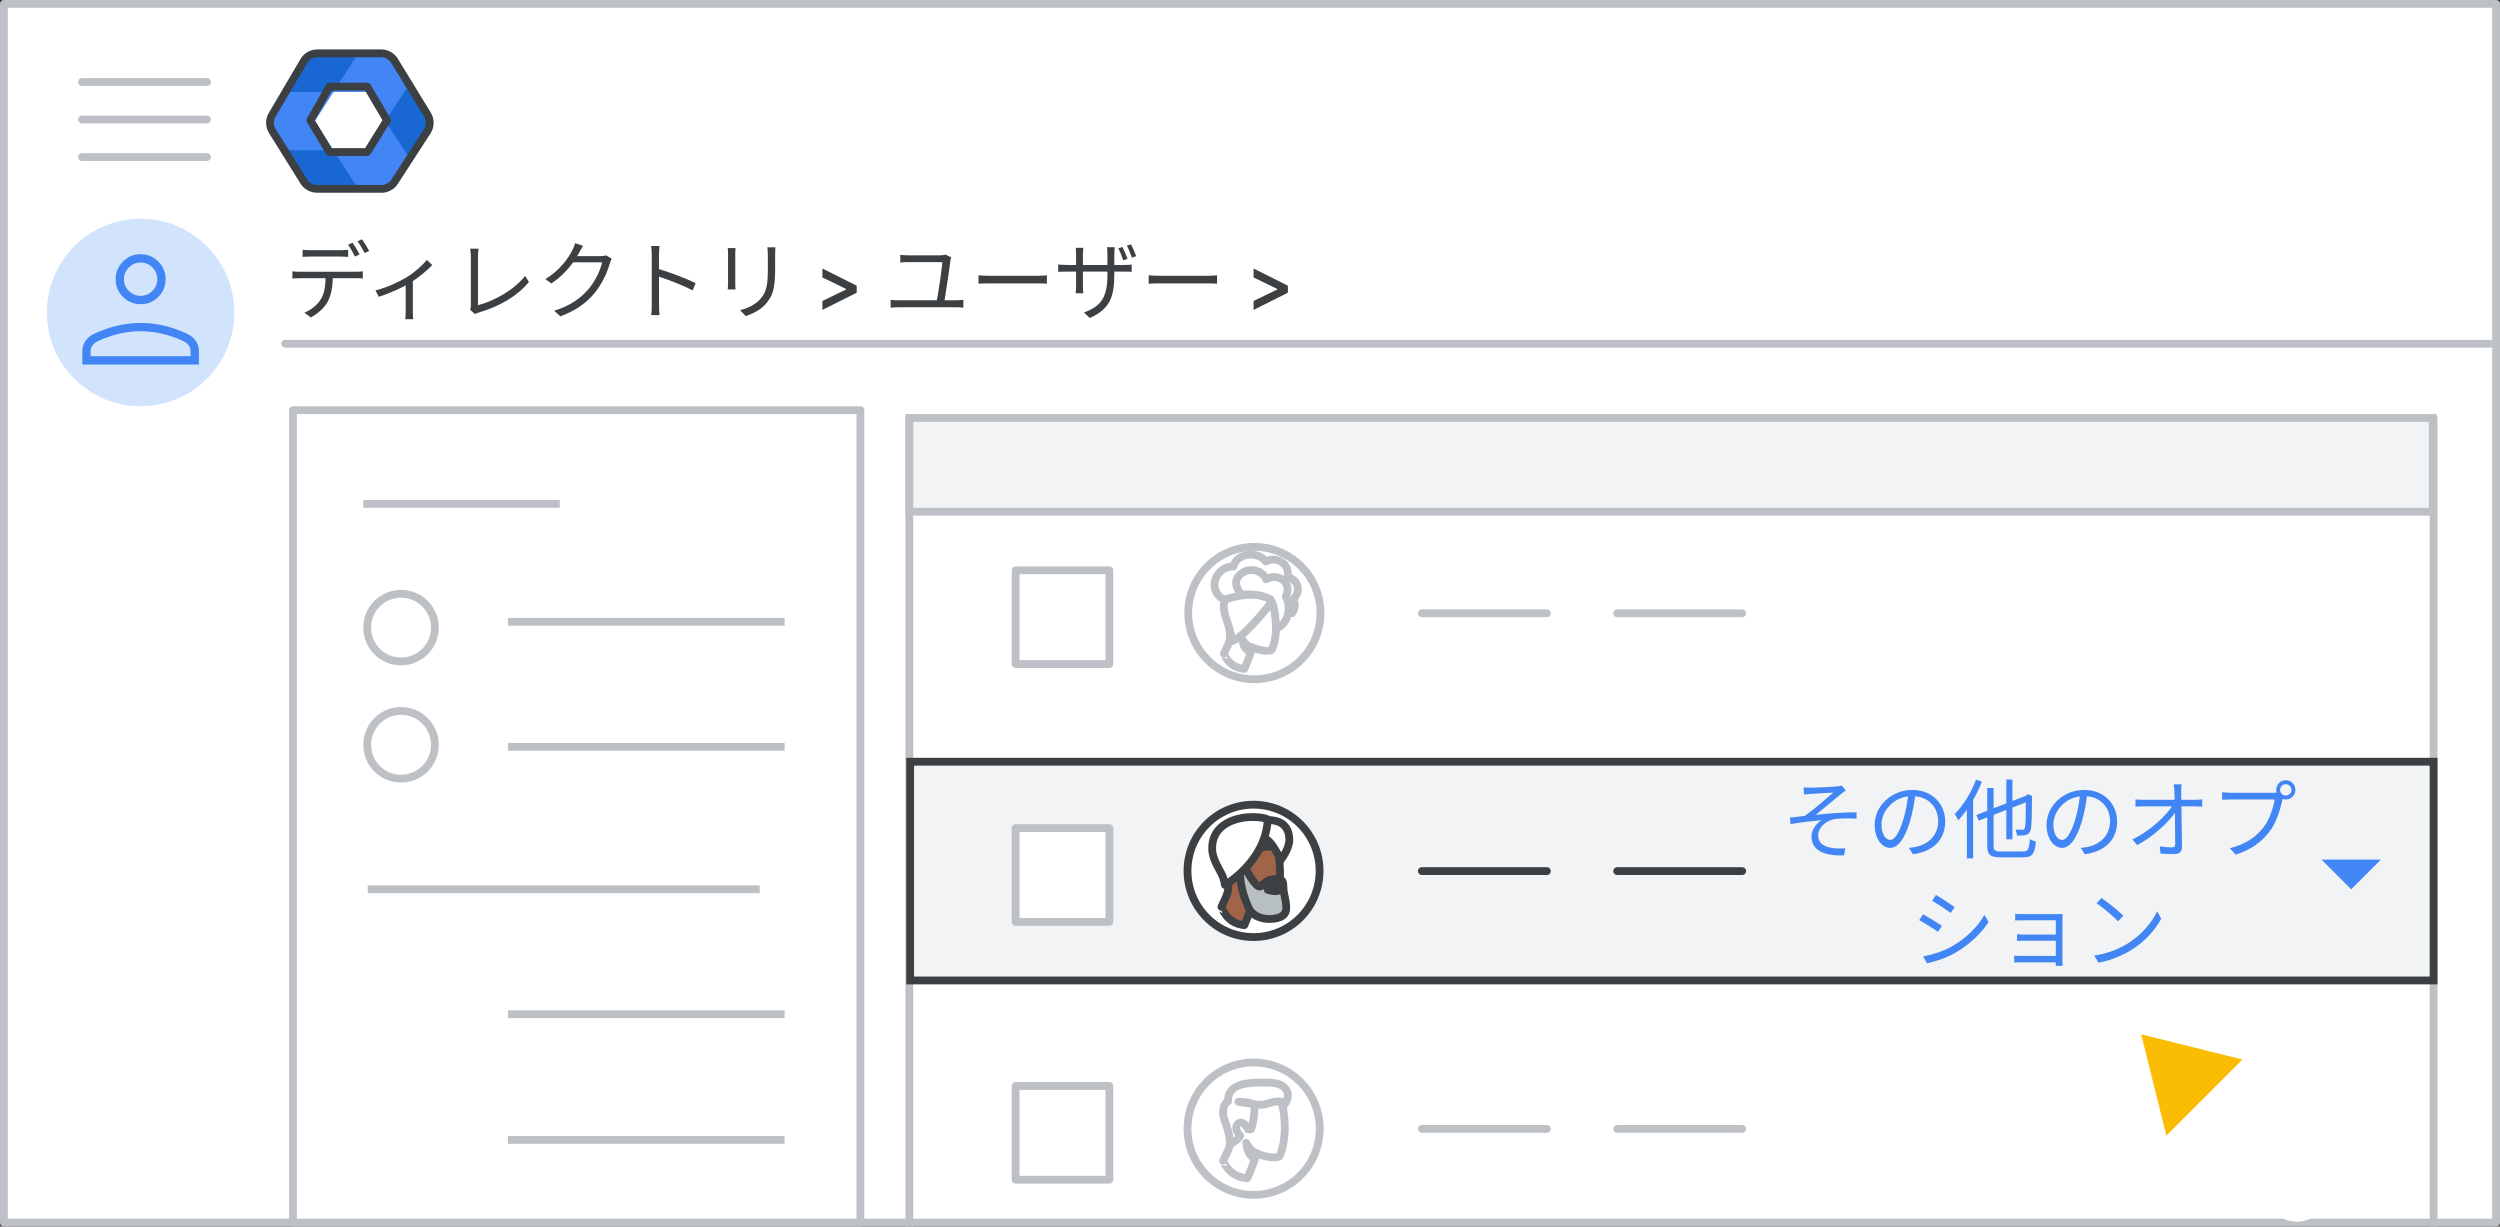 <svg width="320" height="157" viewBox="0 0 320 157" fill="none" xmlns="http://www.w3.org/2000/svg">
<rect x="0" y="0" width="320" height="157" fill="#333333" stroke="none"/>
<g id="admin-restore-data" clip-path="url(#clip0_4876_2999)">
<rect id="Rectangle" x="0.5" y="0.5" width="319" height="156" fill="white" stroke="#BDC1C6" stroke-linejoin="round"/>
<path id="Line" d="M36.5 44H319" stroke="#BDC1C6" stroke-linecap="round"/>
<g id="Admin icon - illustrated">
<g id="Group">
<path id="Vector" d="M36.407 19.233L38.831 23.168C39.214 23.791 39.922 24.174 40.688 24.174H45.849L44.92 21.531L42.688 19.233L39.547 18.722L36.407 19.233Z" fill="#1967D2"/>
<path id="Vector_2" d="M54.859 14.494L52.506 10.673L50.482 12.774L49.287 15.5L50.585 18.417L52.49 20.35L54.859 16.506C55.242 15.883 55.242 15.117 54.859 14.494Z" fill="#1967D2"/>
<path id="Vector_3" d="M45.85 6.826H40.689C39.923 6.826 39.215 7.209 38.832 7.832L36.407 11.767L39.547 12.279L42.688 11.767L44.98 9.469L45.85 6.826Z" fill="#1967D2"/>
<path id="Vector_4" d="M40.299 15.5L42.688 11.767H36.407L34.728 14.494C34.345 15.117 34.345 15.883 34.728 16.506L36.407 19.233H42.688L40.299 15.5Z" fill="#4285F4"/>
<path id="Vector_5" d="M46.898 11.767L49.287 15.5L52.505 10.673L50.755 7.832C50.372 7.209 49.663 6.826 48.897 6.826H45.85L42.688 11.767H46.898Z" fill="#4285F4"/>
<path id="Vector_6" d="M46.898 19.233H42.688L45.85 24.174H48.897C49.663 24.174 50.372 23.791 50.755 23.168L52.49 20.35L49.287 15.5L46.898 19.233Z" fill="#4285F4"/>
</g>
<path id="Path 19" fill-rule="evenodd" clip-rule="evenodd" d="M42.167 11.092H47.008L49.538 15.396L47.008 19.459H42.167L39.732 15.396L42.167 11.092Z" stroke="#3C4043" stroke-linejoin="round"/>
<path id="Path 19_2" fill-rule="evenodd" clip-rule="evenodd" d="M38.894 7.811C39.254 7.201 39.909 6.826 40.618 6.826H48.793C49.49 6.826 50.136 7.189 50.5 7.783L54.714 14.676C55.115 15.332 55.105 16.16 54.686 16.806L50.506 23.261C50.137 23.83 49.505 24.174 48.827 24.174H40.584C39.894 24.174 39.252 23.818 38.887 23.232L34.862 16.778C34.468 16.146 34.457 15.347 34.835 14.705L38.894 7.811Z" stroke="#3C4043" stroke-linejoin="round"/>
</g>
<g id="Menu">
<path id="Line_2" d="M10.5 10.5H26.5" stroke="#BDC1C6" stroke-linecap="round" stroke-linejoin="round"/>
<path id="Line_3" d="M10.5 15.3H26.5" stroke="#BDC1C6" stroke-linecap="round" stroke-linejoin="round"/>
<path id="Line_4" d="M10.5 20.1H26.5" stroke="#BDC1C6" stroke-linecap="round" stroke-linejoin="round"/>
</g>
<g id="nav-directory-on">
<path id="Path" d="M18 52C22.854 52 27.23 49.076 29.087 44.591C30.944 40.107 29.916 34.945 26.484 31.514C23.051 28.082 17.889 27.056 13.405 28.915C8.921 30.773 5.998 35.15 6 40.004C6 43.186 7.264 46.238 9.515 48.488C11.765 50.738 14.818 52.001 18 52Z" fill="#D2E3FC"/>
<g id="person_BASELINE_P900">
<path id="Shape" fill-rule="evenodd" clip-rule="evenodd" d="M15.735 38.002C16.357 38.623 17.112 38.934 18 38.934C18.888 38.934 19.643 38.623 20.265 38.002C20.887 37.38 21.198 36.625 21.198 35.736C21.198 34.866 20.887 34.115 20.265 33.484C19.643 32.854 18.888 32.539 18 32.539C17.112 32.539 16.357 32.854 15.735 33.484C15.113 34.115 14.802 34.866 14.802 35.736C14.802 36.625 15.113 37.38 15.735 38.002ZM10.539 44.903V46.662H25.462V44.903C25.462 44.459 25.333 44.046 25.076 43.664C24.818 43.282 24.476 42.985 24.049 42.772C23.037 42.292 22.029 41.932 21.025 41.692C20.021 41.452 19.013 41.333 18 41.333C16.987 41.333 15.979 41.452 14.976 41.692C13.972 41.932 12.963 42.292 11.951 42.772C11.524 42.985 11.183 43.282 10.925 43.664C10.667 44.046 10.539 44.459 10.539 44.903ZM24.396 45.596V44.903C24.396 44.655 24.32 44.428 24.17 44.223C24.018 44.019 23.809 43.846 23.543 43.704C22.655 43.278 21.744 42.954 20.812 42.732C19.879 42.51 18.942 42.398 18 42.398C17.058 42.398 16.122 42.51 15.189 42.732C14.256 42.954 13.345 43.278 12.457 43.704C12.191 43.846 11.982 44.019 11.831 44.223C11.68 44.428 11.604 44.655 11.604 44.903V45.596H24.396ZM19.506 37.242C19.088 37.659 18.586 37.868 18 37.868C17.414 37.868 16.912 37.659 16.495 37.242C16.077 36.824 15.868 36.323 15.868 35.736C15.868 35.15 16.077 34.648 16.495 34.231C16.912 33.813 17.414 33.605 18 33.605C18.586 33.605 19.088 33.813 19.506 34.231C19.923 34.648 20.132 35.15 20.132 35.736C20.132 36.323 19.923 36.824 19.506 37.242Z" fill="#4285F4"/>
</g>
</g>
<rect id="Rectangle_2" x="116.395" y="53.5" width="195.105" height="111" stroke="#BDC1C6" stroke-linejoin="round"/>
<rect id="Rectangle_3" x="116.395" y="53.5" width="195" height="12" fill="#F1F3F4" stroke="#BDC1C6"/>
<rect id="Rectangle_4" x="116.5" y="97.5" width="195" height="28" fill="#F1F3F4" stroke="#3C4043"/>
<rect id="Rectangle_5" x="37.5" y="52.5" width="72.632" height="104" fill="white" stroke="#BDC1C6" stroke-linejoin="round"/>
<g id="Group 4">
<path id="Line_5" d="M207 144.5H223" stroke="#BDC1C6" stroke-linecap="round"/>
<path id="Line_6" d="M182 144.5H198" stroke="#BDC1C6" stroke-linecap="round"/>
<rect id="Rectangle_6" x="130" y="139" width="12" height="12" fill="white" stroke="#BDC1C6" stroke-linejoin="round"/>
</g>
<g id="People/profile9 greyscale">
<g id="Group 22 Copy 5">
<ellipse id="Oval" cx="160.463" cy="144.472" rx="8.463" ry="8.472" fill="white" stroke="#BDC1C6"/>
</g>
<path id="Fill 1" fill-rule="evenodd" clip-rule="evenodd" d="M159.632 150.825C159.632 150.825 160.439 149.19 160.835 147.616C160.835 147.616 162.527 148.426 163.73 148.037C163.73 148.037 164.252 147.32 164.426 145.061C164.521 143.924 164.363 142.195 164.046 141.135C163.698 139.936 162.512 139.126 160.565 139.422C157.923 139.811 156.705 141.244 157.195 143.721C157.765 146.666 157.464 146.666 156.547 148.567C156.562 148.551 157.211 150.608 159.632 150.825Z" fill="white"/>
<path id="Stroke 3" fill-rule="evenodd" clip-rule="evenodd" d="M159.632 150.825C159.632 150.825 160.439 149.19 160.835 147.616C160.835 147.616 162.527 148.426 163.73 148.037C163.73 148.037 164.252 147.32 164.426 145.061C164.521 143.924 164.363 142.195 164.046 141.135C163.698 139.936 162.512 139.126 160.565 139.422C157.923 139.811 156.705 141.244 157.195 143.721C157.765 146.666 157.464 146.666 156.547 148.567C156.562 148.551 157.211 150.608 159.632 150.825Z" stroke="#BDC1C6" stroke-linecap="round" stroke-linejoin="round"/>
<path id="Fill 5" fill-rule="evenodd" clip-rule="evenodd" d="M158.737 145.345C158.574 145.911 157.413 146.477 157.413 146.477C157.413 146.477 157.528 146.267 157.266 145.054C157.102 144.198 156.661 143.276 156.579 142.84C156.465 142.226 156.644 141.191 157.2 140.965C157.07 138.532 160.091 138.556 162.102 138.573L162.121 138.573C163.462 138.589 164.017 138.799 164.426 139.219C165.44 140.27 164.312 141.531 164.312 141.531C164.279 141.272 164.116 141.03 164.116 141.03C163.429 140.868 162.579 141.159 161.941 141.353C161.467 141.482 160.584 141.353 160.584 141.353C160.584 142.84 160.372 143.988 160.127 144.553H159.767L159.358 143.955C159.358 143.955 159.13 143.664 158.77 143.697C158.606 143.713 158.23 143.891 158.23 144.392C158.23 144.747 158.557 145.168 158.737 145.345Z" fill="white"/>
<path id="Stroke 7" d="M160.585 141.353L160.508 141.847C160.759 141.886 161 141.73 161.067 141.484C161.134 141.238 161.005 140.982 160.768 140.888L160.585 141.353ZM158.509 141.03V140.53C158.247 140.53 158.03 140.731 158.01 140.991C157.99 141.251 158.174 141.484 158.432 141.524L158.509 141.03ZM160.584 141.353L160.657 140.858C160.513 140.837 160.367 140.88 160.258 140.975C160.148 141.07 160.084 141.208 160.084 141.353H160.584ZM160.127 144.553V145.053C160.326 145.053 160.506 144.935 160.585 144.752L160.127 144.553ZM159.767 144.553L159.354 144.835C159.447 144.972 159.602 145.053 159.767 145.053V144.553ZM159.358 143.955L159.771 143.673C159.765 143.664 159.758 143.655 159.752 143.647L159.358 143.955ZM158.77 143.697L158.725 143.199L158.72 143.199L158.77 143.697ZM158.737 145.345L159.218 145.484C159.268 145.308 159.219 145.119 159.089 144.99L158.737 145.345ZM157.413 146.477L156.974 146.238C156.87 146.429 156.901 146.665 157.052 146.822C157.202 146.98 157.437 147.022 157.632 146.926L157.413 146.477ZM157.266 145.054L156.775 145.148L156.777 145.16L157.266 145.054ZM156.579 142.84L156.088 142.931L156.088 142.932L156.579 142.84ZM157.2 140.965L157.389 141.428C157.586 141.348 157.711 141.151 157.7 140.938L157.2 140.965ZM162.121 138.573L162.127 138.073L162.125 138.073L162.121 138.573ZM164.426 139.219L164.786 138.872L164.785 138.871L164.426 139.219ZM164.312 141.531L163.816 141.594C163.84 141.788 163.976 141.95 164.163 142.008C164.35 142.067 164.554 142.01 164.685 141.864L164.312 141.531ZM164.116 141.03L164.53 140.75C164.46 140.646 164.353 140.572 164.23 140.543L164.116 141.03ZM161.941 141.353L162.073 141.835C162.078 141.834 162.082 141.833 162.087 141.831L161.941 141.353ZM160.585 141.353C160.768 140.888 160.768 140.888 160.768 140.888C160.768 140.888 160.768 140.888 160.768 140.888C160.768 140.888 160.768 140.888 160.767 140.888C160.767 140.887 160.766 140.887 160.766 140.887C160.765 140.887 160.764 140.886 160.762 140.886C160.759 140.884 160.756 140.883 160.751 140.881C160.742 140.878 160.73 140.873 160.715 140.868C160.684 140.857 160.642 140.843 160.587 140.825C160.479 140.791 160.323 140.747 160.128 140.703C159.736 140.616 159.18 140.53 158.509 140.53V141.53C159.095 141.53 159.578 141.605 159.91 141.679C160.075 141.716 160.203 141.753 160.287 141.779C160.329 141.793 160.36 141.803 160.379 141.81C160.389 141.813 160.395 141.816 160.399 141.817C160.401 141.818 160.402 141.818 160.402 141.818C160.402 141.819 160.402 141.819 160.402 141.818C160.402 141.818 160.402 141.818 160.402 141.818C160.401 141.818 160.401 141.818 160.401 141.818C160.401 141.818 160.401 141.818 160.401 141.818C160.401 141.818 160.401 141.818 160.585 141.353ZM158.432 141.524L160.508 141.847L160.662 140.859L158.586 140.536L158.432 141.524ZM160.084 141.353C160.084 142.811 159.874 143.88 159.668 144.354L160.585 144.752C160.87 144.095 161.084 142.869 161.084 141.353H160.084ZM160.127 144.053H159.767V145.053H160.127V144.053ZM160.18 144.271L159.771 143.673L158.946 144.238L159.354 144.835L160.18 144.271ZM159.358 143.955C159.752 143.647 159.751 143.646 159.751 143.646C159.751 143.646 159.751 143.646 159.751 143.646C159.751 143.646 159.751 143.645 159.751 143.645C159.75 143.645 159.75 143.644 159.749 143.644C159.749 143.643 159.748 143.642 159.747 143.641C159.745 143.638 159.743 143.636 159.74 143.633C159.736 143.627 159.73 143.62 159.723 143.612C159.709 143.597 159.691 143.577 159.669 143.555C159.624 143.511 159.561 143.454 159.478 143.399C159.315 143.289 159.055 143.169 158.725 143.199L158.815 144.195C158.845 144.192 158.879 144.201 158.92 144.229C158.94 144.242 158.956 144.256 158.965 144.266C158.97 144.27 158.972 144.273 158.973 144.273C158.973 144.274 158.972 144.273 158.971 144.271C158.97 144.271 158.97 144.27 158.969 144.269C158.968 144.268 158.968 144.267 158.967 144.267C158.967 144.266 158.966 144.266 158.966 144.266C158.966 144.265 158.966 144.265 158.966 144.265C158.966 144.265 158.965 144.265 158.965 144.265C158.965 144.264 158.965 144.264 159.358 143.955ZM158.72 143.199C158.527 143.218 158.289 143.315 158.094 143.501C157.882 143.702 157.731 144.002 157.731 144.392H158.731C158.731 144.33 158.742 144.293 158.751 144.272C158.76 144.251 158.772 144.236 158.784 144.224C158.797 144.211 158.812 144.202 158.826 144.196C158.842 144.189 158.842 144.192 158.82 144.194L158.72 143.199ZM157.731 144.392C157.731 144.706 157.868 144.995 157.989 145.195C158.117 145.405 158.27 145.586 158.386 145.701L159.089 144.99C159.025 144.927 158.925 144.809 158.844 144.676C158.756 144.532 158.731 144.433 158.731 144.392H157.731ZM158.257 145.207C158.25 145.229 158.215 145.299 158.107 145.408C158.005 145.51 157.873 145.614 157.732 145.71C157.593 145.805 157.456 145.886 157.354 145.943C157.303 145.971 157.262 145.993 157.234 146.007C157.22 146.015 157.209 146.02 157.202 146.023C157.199 146.025 157.196 146.026 157.195 146.027C157.194 146.027 157.194 146.027 157.194 146.028C157.194 146.028 157.194 146.028 157.194 146.028C157.194 146.028 157.194 146.028 157.194 146.027C157.194 146.027 157.194 146.027 157.194 146.027C157.194 146.027 157.194 146.027 157.413 146.477C157.632 146.926 157.632 146.926 157.632 146.926C157.632 146.926 157.633 146.926 157.633 146.926C157.633 146.926 157.633 146.926 157.633 146.926C157.633 146.926 157.634 146.925 157.634 146.925C157.635 146.925 157.637 146.924 157.638 146.923C157.641 146.922 157.645 146.92 157.65 146.917C157.661 146.912 157.675 146.905 157.693 146.896C157.729 146.877 157.779 146.85 157.84 146.817C157.96 146.75 158.124 146.653 158.296 146.536C158.466 146.42 158.654 146.276 158.816 146.113C158.971 145.957 159.142 145.744 159.218 145.484L158.257 145.207ZM157.413 146.477C157.852 146.716 157.853 146.715 157.853 146.714C157.853 146.714 157.854 146.714 157.854 146.713C157.854 146.712 157.855 146.711 157.855 146.71C157.856 146.708 157.857 146.706 157.858 146.704C157.86 146.7 157.862 146.696 157.864 146.692C157.868 146.685 157.872 146.677 157.875 146.669C157.882 146.652 157.888 146.636 157.893 146.619C157.904 146.585 157.913 146.549 157.92 146.51C157.933 146.432 157.94 146.335 157.938 146.21C157.933 145.962 157.889 145.572 157.755 144.949L156.777 145.16C156.904 145.749 156.935 146.07 156.938 146.23C156.939 146.309 156.934 146.341 156.934 146.34C156.934 146.34 156.936 146.329 156.942 146.312C156.945 146.303 156.948 146.292 156.954 146.28C156.956 146.274 156.959 146.267 156.963 146.26C156.964 146.256 156.966 146.253 156.968 146.249C156.969 146.247 156.97 146.245 156.971 146.243C156.971 146.242 156.972 146.242 156.972 146.241C156.973 146.24 156.973 146.239 156.973 146.239C156.974 146.238 156.974 146.238 157.413 146.477ZM157.757 144.961C157.667 144.49 157.504 144.014 157.362 143.62C157.209 143.195 157.102 142.914 157.071 142.748L156.088 142.932C156.138 143.202 156.292 143.6 156.421 143.959C156.562 144.35 156.701 144.762 156.775 145.148L157.757 144.961ZM157.071 142.749C157.029 142.521 157.039 142.186 157.121 141.89C157.209 141.567 157.334 141.451 157.389 141.428L157.012 140.502C156.511 140.706 156.268 141.219 156.156 141.624C156.038 142.056 156.016 142.544 156.088 142.931L157.071 142.749ZM157.7 140.938C157.673 140.441 157.806 140.119 158.007 139.889C158.22 139.646 158.552 139.46 159 139.327C159.909 139.057 161.091 139.065 162.117 139.073L162.125 138.073C161.141 138.065 159.797 138.048 158.716 138.368C158.168 138.531 157.639 138.793 157.255 139.23C156.861 139.68 156.662 140.268 156.701 140.992L157.7 140.938ZM162.115 139.073C163.417 139.088 163.801 139.294 164.068 139.568L164.785 138.871C164.234 138.304 163.507 138.089 162.127 138.073L162.115 139.073ZM164.066 139.566C164.402 139.915 164.392 140.274 164.277 140.605C164.217 140.776 164.131 140.928 164.056 141.04C164.02 141.095 163.988 141.137 163.966 141.165C163.955 141.178 163.947 141.188 163.942 141.194C163.94 141.197 163.938 141.198 163.938 141.199C163.938 141.199 163.938 141.199 163.938 141.199C163.938 141.199 163.938 141.199 163.938 141.199C163.938 141.198 163.939 141.198 163.939 141.198C163.939 141.198 163.939 141.198 163.939 141.198C163.939 141.198 163.939 141.198 164.312 141.531C164.685 141.864 164.685 141.864 164.685 141.864C164.685 141.864 164.685 141.864 164.685 141.864C164.685 141.863 164.686 141.863 164.686 141.863C164.686 141.862 164.687 141.861 164.688 141.861C164.689 141.859 164.691 141.857 164.692 141.855C164.696 141.851 164.701 141.846 164.706 141.839C164.718 141.826 164.733 141.807 164.751 141.785C164.787 141.739 164.835 141.675 164.888 141.595C164.994 141.437 165.126 141.208 165.221 140.933C165.417 140.371 165.464 139.575 164.786 138.872L164.066 139.566ZM164.808 141.468C164.782 141.263 164.708 141.082 164.652 140.966C164.622 140.904 164.594 140.853 164.572 140.817C164.561 140.799 164.552 140.784 164.545 140.772C164.541 140.767 164.538 140.762 164.536 140.758C164.535 140.756 164.533 140.755 164.533 140.753C164.532 140.753 164.532 140.752 164.531 140.752C164.531 140.751 164.531 140.751 164.531 140.751C164.531 140.751 164.531 140.751 164.531 140.75C164.531 140.75 164.53 140.75 164.53 140.75C164.53 140.75 164.53 140.75 164.116 141.03C163.701 141.309 163.701 141.309 163.701 141.309C163.701 141.309 163.701 141.309 163.701 141.309C163.701 141.309 163.701 141.309 163.701 141.309C163.701 141.308 163.701 141.308 163.7 141.308C163.7 141.308 163.7 141.307 163.7 141.307C163.7 141.307 163.699 141.307 163.699 141.307C163.699 141.306 163.7 141.307 163.701 141.309C163.703 141.312 163.706 141.318 163.711 141.326C163.722 141.343 163.736 141.369 163.751 141.401C163.785 141.47 163.809 141.54 163.816 141.594L164.808 141.468ZM164.23 140.543C163.784 140.438 163.317 140.485 162.911 140.568C162.503 140.651 162.101 140.782 161.796 140.875L162.087 141.831C162.419 141.73 162.761 141.619 163.11 141.548C163.459 141.477 163.761 141.46 164.001 141.516L164.23 140.543ZM161.81 140.871C161.658 140.912 161.391 140.918 161.114 140.902C160.985 140.895 160.869 140.884 160.785 140.874C160.744 140.87 160.711 140.865 160.688 140.862C160.677 140.861 160.669 140.86 160.663 140.859C160.661 140.859 160.659 140.858 160.658 140.858C160.657 140.858 160.657 140.858 160.657 140.858C160.657 140.858 160.657 140.858 160.657 140.858C160.657 140.858 160.657 140.858 160.657 140.858C160.657 140.858 160.657 140.858 160.657 140.858C160.657 140.858 160.657 140.858 160.584 141.353C160.512 141.848 160.512 141.848 160.512 141.848C160.512 141.848 160.512 141.848 160.512 141.848C160.512 141.848 160.512 141.848 160.513 141.848C160.513 141.848 160.513 141.848 160.514 141.848C160.514 141.848 160.515 141.848 160.516 141.848C160.519 141.849 160.522 141.849 160.526 141.85C160.533 141.851 160.544 141.852 160.558 141.854C160.586 141.858 160.626 141.863 160.674 141.868C160.771 141.879 160.905 141.892 161.056 141.901C161.339 141.917 161.75 141.923 162.073 141.835L161.81 140.871Z" fill="#BDC1C6"/>
<path id="Fill 13" fill-rule="evenodd" clip-rule="evenodd" d="M160.512 148.256C160.512 148.256 159.64 147.845 159.512 146.279C159.512 146.279 159.94 147.212 160.698 147.56C160.698 147.56 160.655 147.734 160.626 147.877C160.569 148.035 160.512 148.256 160.512 148.256Z" fill="#BDC1C6"/>
<path id="Stroke 15" fill-rule="evenodd" clip-rule="evenodd" d="M160.512 148.256C160.512 148.256 159.64 147.845 159.512 146.279C159.512 146.279 159.94 147.212 160.698 147.56C160.698 147.56 160.655 147.734 160.626 147.877C160.569 148.035 160.512 148.256 160.512 148.256Z" stroke="#BDC1C6" stroke-linecap="round" stroke-linejoin="round"/>
</g>
<g id="Group 5">
<path id="Line_7" d="M207 111.5H223" stroke="#3C4043" stroke-linecap="round"/>
<path id="Line_8" d="M182 111.5H198" stroke="#3C4043" stroke-linecap="round"/>
<g id="People/profile6">
<g id="Group 22 Copy">
<ellipse id="Oval_2" cx="160.453" cy="111.472" rx="8.453" ry="8.472" fill="white" stroke="#3C4043"/>
</g>
<g id="Group 25">
<path id="Fill 1_2" fill-rule="evenodd" clip-rule="evenodd" d="M159.272 118.419C159.272 118.419 160.037 116.726 160.413 115.099C160.413 115.099 162.019 115.937 163.16 115.534C163.16 115.534 163.656 114.792 163.821 112.456C163.911 111.279 163.761 109.49 163.461 108.394C163.13 107.153 162.004 106.315 160.158 106.621C157.65 107.024 156.494 108.507 156.96 111.07C157.5 114.116 157.215 114.116 156.344 116.082C156.359 116.082 156.96 118.209 159.272 118.419Z" fill="#A06549"/>
<path id="Stroke 3_2" fill-rule="evenodd" clip-rule="evenodd" d="M159.272 118.419C159.272 118.419 160.037 116.726 160.413 115.099C160.413 115.099 162.019 115.937 163.16 115.534C163.16 115.534 163.656 114.792 163.821 112.456C163.911 111.279 163.761 109.49 163.461 108.394C163.13 107.153 162.004 106.315 160.158 106.621C157.65 107.024 156.494 108.507 156.96 111.07C157.5 114.116 157.215 114.116 156.344 116.082C156.359 116.082 156.96 118.209 159.272 118.419Z" stroke="#3D4043" stroke-linecap="round" stroke-linejoin="round"/>
<path id="Fill 5_2" fill-rule="evenodd" clip-rule="evenodd" d="M160.44 115.652C160.44 115.652 159.28 115.24 159.108 113.675C159.108 113.675 159.679 114.608 160.688 114.956C160.688 114.956 160.631 115.13 160.593 115.272C160.517 115.43 160.44 115.652 160.44 115.652Z" fill="#3C4043"/>
<path id="Stroke 7_2" fill-rule="evenodd" clip-rule="evenodd" d="M160.44 115.652C160.44 115.652 159.28 115.24 159.108 113.675C159.108 113.675 159.679 114.608 160.688 114.956C160.688 114.956 160.631 115.13 160.593 115.272C160.517 115.43 160.44 115.652 160.44 115.652Z" stroke="#3C4043" stroke-linecap="round" stroke-linejoin="round"/>
<path id="Fill 9" fill-rule="evenodd" clip-rule="evenodd" d="M163.819 113.854C163.819 113.854 163.727 114.07 163.247 114.07C162.766 114.07 162.267 113.897 162.267 113.897C162.267 113.897 163.025 113.279 163.505 113.279C163.986 113.279 163.819 113.854 163.819 113.854ZM164.27 113.38C164.27 112.521 163.819 112.521 163.419 112.521C161.751 112.521 161.734 113.477 161.234 113.477C160.6 113.477 159.365 111.062 159.365 111.062C159.365 111.062 158.681 109.57 158.715 111.5C158.748 113.429 159.198 114.71 159.749 116.055C160.299 117.401 161.734 117.628 162.418 117.628C163.102 117.628 164.637 117.547 164.637 116.25C164.637 114.969 164.27 114.612 164.27 113.38Z" fill="#B8BFC1"/>
<path id="Stroke 11" d="M163.819 113.854L164.279 114.051C164.287 114.032 164.294 114.013 164.3 113.993L163.819 113.854ZM162.267 113.897L161.951 113.51C161.811 113.625 161.743 113.806 161.775 113.985C161.807 114.163 161.933 114.311 162.104 114.37L162.267 113.897ZM159.365 111.062L158.911 111.27C158.914 111.277 158.917 111.283 158.92 111.289L159.365 111.062ZM163.819 113.854C163.36 113.657 163.36 113.657 163.36 113.657C163.36 113.656 163.36 113.656 163.36 113.656C163.361 113.655 163.361 113.655 163.361 113.654C163.362 113.653 163.362 113.652 163.363 113.651C163.364 113.649 163.364 113.646 163.365 113.644C163.367 113.64 163.369 113.636 163.371 113.632C163.375 113.624 163.379 113.617 163.383 113.61C163.391 113.597 163.399 113.585 163.407 113.576C163.423 113.556 163.436 113.546 163.441 113.543C163.455 113.534 163.411 113.57 163.247 113.57V114.57C163.563 114.57 163.805 114.498 163.985 114.382C164.074 114.324 164.14 114.26 164.188 114.2C164.212 114.17 164.231 114.142 164.245 114.117C164.253 114.104 164.259 114.092 164.265 114.081C164.268 114.076 164.27 114.07 164.272 114.065C164.274 114.063 164.275 114.06 164.276 114.058C164.276 114.057 164.277 114.056 164.277 114.055C164.278 114.054 164.278 114.053 164.278 114.053C164.278 114.052 164.278 114.052 164.279 114.052C164.279 114.052 164.279 114.051 163.819 113.854ZM163.247 113.57C163.06 113.57 162.857 113.536 162.691 113.497C162.61 113.478 162.542 113.459 162.496 113.445C162.473 113.438 162.455 113.433 162.444 113.429C162.438 113.427 162.434 113.426 162.432 113.425C162.431 113.425 162.43 113.425 162.43 113.425C162.43 113.425 162.43 113.425 162.43 113.425C162.43 113.425 162.43 113.425 162.43 113.425C162.431 113.425 162.431 113.425 162.431 113.425C162.431 113.425 162.431 113.425 162.431 113.425C162.431 113.425 162.431 113.425 162.267 113.897C162.104 114.37 162.104 114.37 162.104 114.37C162.104 114.37 162.104 114.37 162.104 114.37C162.104 114.37 162.105 114.37 162.105 114.37C162.105 114.37 162.105 114.37 162.106 114.37C162.106 114.371 162.107 114.371 162.108 114.371C162.109 114.372 162.112 114.372 162.114 114.373C162.12 114.375 162.127 114.378 162.136 114.38C162.154 114.386 162.179 114.394 162.21 114.403C162.272 114.422 162.359 114.446 162.463 114.471C162.666 114.518 162.953 114.57 163.247 114.57V113.57ZM162.267 113.897C162.584 114.285 162.584 114.285 162.584 114.285C162.584 114.285 162.583 114.285 162.583 114.285C162.583 114.285 162.583 114.285 162.583 114.285C162.583 114.285 162.583 114.285 162.583 114.285C162.583 114.285 162.583 114.285 162.584 114.284C162.585 114.284 162.586 114.283 162.588 114.281C162.593 114.278 162.599 114.272 162.609 114.265C162.627 114.25 162.655 114.229 162.69 114.203C162.761 114.151 162.859 114.082 162.97 114.013C163.081 113.944 163.196 113.881 163.302 113.837C163.415 113.79 163.481 113.779 163.505 113.779V112.779C163.289 112.779 163.08 112.846 162.916 112.914C162.745 112.986 162.581 113.078 162.443 113.163C162.304 113.25 162.182 113.335 162.096 113.398C162.053 113.43 162.018 113.457 161.993 113.477C161.981 113.486 161.971 113.494 161.964 113.5C161.96 113.503 161.958 113.505 161.955 113.507C161.954 113.507 161.954 113.508 161.953 113.509C161.952 113.509 161.952 113.509 161.952 113.509C161.952 113.51 161.952 113.51 161.952 113.51C161.952 113.51 161.951 113.51 161.951 113.51C161.951 113.51 161.951 113.51 162.267 113.897ZM163.505 113.779C163.516 113.779 163.504 113.781 163.479 113.771C163.453 113.761 163.423 113.743 163.397 113.716C163.347 113.665 163.345 113.619 163.346 113.63C163.348 113.64 163.348 113.661 163.343 113.69C163.341 113.702 163.339 113.712 163.338 113.718C163.338 113.72 163.337 113.722 163.337 113.721C163.337 113.721 163.337 113.721 163.338 113.72C163.338 113.719 163.338 113.719 163.338 113.718C163.338 113.718 163.338 113.717 163.339 113.717C163.339 113.716 163.339 113.716 163.339 113.716C163.339 113.716 163.339 113.716 163.339 113.716C163.339 113.716 163.339 113.715 163.819 113.854C164.3 113.993 164.3 113.993 164.3 113.993C164.3 113.993 164.3 113.992 164.3 113.992C164.3 113.992 164.3 113.992 164.3 113.992C164.3 113.991 164.3 113.99 164.301 113.99C164.301 113.988 164.301 113.987 164.302 113.985C164.303 113.982 164.304 113.978 164.305 113.974C164.307 113.965 164.31 113.954 164.313 113.941C164.319 113.915 164.326 113.88 164.332 113.838C164.344 113.759 164.356 113.637 164.338 113.503C164.321 113.371 164.27 113.181 164.117 113.022C163.952 112.851 163.731 112.779 163.505 112.779V113.779ZM164.77 113.38C164.77 112.876 164.636 112.453 164.27 112.211C163.959 112.006 163.581 112.021 163.419 112.021V113.021C163.526 113.021 163.594 113.022 163.653 113.03C163.709 113.037 163.722 113.048 163.719 113.046C163.709 113.039 163.716 113.036 163.729 113.07C163.746 113.112 163.77 113.205 163.77 113.38H164.77ZM163.419 112.021C162.468 112.021 161.93 112.301 161.56 112.622C161.476 112.695 161.404 112.767 161.347 112.825C161.285 112.889 161.25 112.927 161.214 112.959C161.15 113.018 161.172 112.977 161.234 112.977V113.977C161.545 113.977 161.757 113.817 161.889 113.697C161.952 113.64 162.016 113.573 162.063 113.524C162.115 113.47 162.163 113.423 162.216 113.377C162.398 113.219 162.702 113.021 163.419 113.021V112.021ZM161.234 112.977C161.305 112.977 161.319 113.006 161.258 112.964C161.206 112.928 161.134 112.863 161.045 112.765C160.867 112.568 160.671 112.293 160.482 111.999C160.296 111.709 160.128 111.417 160.005 111.197C159.944 111.087 159.895 110.995 159.861 110.931C159.844 110.9 159.831 110.875 159.823 110.858C159.819 110.85 159.815 110.844 159.813 110.84C159.812 110.838 159.811 110.836 159.811 110.835C159.811 110.835 159.811 110.834 159.81 110.834C159.81 110.834 159.81 110.834 159.81 110.834C159.81 110.834 159.81 110.834 159.81 110.834C159.81 110.834 159.81 110.834 159.365 111.062C158.92 111.289 158.92 111.289 158.92 111.289C158.92 111.289 158.92 111.29 158.92 111.29C158.92 111.29 158.92 111.29 158.92 111.29C158.921 111.291 158.921 111.291 158.921 111.292C158.922 111.293 158.923 111.295 158.924 111.298C158.927 111.303 158.931 111.31 158.936 111.319C158.945 111.338 158.959 111.365 158.978 111.4C159.014 111.468 159.066 111.565 159.131 111.682C159.26 111.914 159.439 112.226 159.641 112.54C159.84 112.85 160.071 113.179 160.303 113.435C160.419 113.563 160.548 113.688 160.685 113.783C160.813 113.873 161.004 113.977 161.234 113.977V112.977ZM159.365 111.062C159.82 110.853 159.82 110.853 159.82 110.853C159.82 110.853 159.819 110.853 159.819 110.853C159.819 110.853 159.819 110.852 159.819 110.852C159.819 110.852 159.819 110.851 159.818 110.851C159.818 110.849 159.817 110.848 159.816 110.846C159.814 110.842 159.812 110.836 159.809 110.83C159.802 110.817 159.793 110.798 159.782 110.777C159.761 110.733 159.729 110.674 159.691 110.608C159.628 110.499 159.503 110.296 159.337 110.165C159.258 110.103 159.07 109.976 158.819 110.021C158.544 110.069 158.406 110.28 158.347 110.411C158.285 110.548 158.254 110.709 158.236 110.873C158.217 111.045 158.21 111.255 158.215 111.508L159.214 111.491C159.21 111.262 159.218 111.097 159.23 110.98C159.243 110.857 159.26 110.818 159.258 110.823C159.258 110.823 159.191 110.97 158.993 111.005C158.904 111.021 158.832 111.004 158.788 110.988C158.747 110.972 158.723 110.954 158.717 110.95C158.709 110.943 158.72 110.95 158.748 110.989C158.773 111.022 158.8 111.065 158.826 111.11C158.852 111.154 158.874 111.196 158.889 111.226C158.897 111.241 158.903 111.254 158.906 111.261C158.908 111.265 158.91 111.268 158.91 111.269C158.911 111.27 158.911 111.271 158.911 111.271C158.911 111.271 158.911 111.271 158.911 111.271C158.911 111.271 158.911 111.271 158.911 111.271C158.911 111.27 158.911 111.27 158.911 111.27C158.911 111.27 158.911 111.27 159.365 111.062ZM158.215 111.508C158.25 113.527 158.725 114.874 159.286 116.245L160.212 115.866C159.671 114.545 159.246 113.331 159.214 111.491L158.215 111.508ZM159.286 116.245C159.96 117.892 161.692 118.128 162.418 118.128V117.128C161.776 117.128 160.639 116.91 160.212 115.866L159.286 116.245ZM162.418 118.128C162.766 118.128 163.402 118.11 163.965 117.891C164.252 117.78 164.549 117.605 164.774 117.328C165.006 117.043 165.137 116.681 165.137 116.25H164.137C164.137 116.467 164.076 116.602 163.999 116.697C163.915 116.8 163.785 116.889 163.603 116.959C163.227 117.105 162.754 117.128 162.418 117.128V118.128ZM165.137 116.25C165.137 115.552 165.035 115.099 164.941 114.686C164.851 114.289 164.77 113.937 164.77 113.38H163.77C163.77 114.055 163.873 114.498 163.966 114.908C164.055 115.301 164.137 115.667 164.137 116.25H165.137Z" fill="#3D4043"/>
<path id="Fill 13_2" fill-rule="evenodd" clip-rule="evenodd" d="M161.478 108.535C161.478 108.535 163.006 108.255 163.372 108.379C163.738 108.504 162.735 106.558 162.735 106.558L161.812 106.574L161.478 108.535Z" fill="white"/>
<path id="Stroke 15_2" fill-rule="evenodd" clip-rule="evenodd" d="M161.083 108.535C161.083 108.535 162.611 108.255 162.977 108.379C163.343 108.504 162.34 106.558 162.34 106.558L161.417 106.574L161.083 108.535Z" stroke="#3D4043" stroke-linecap="round" stroke-linejoin="round"/>
<path id="Fill 17" fill-rule="evenodd" clip-rule="evenodd" d="M161.729 105.13C161.729 105.13 161.595 104.977 162.455 104.977C163.314 104.977 165.032 105.274 165.032 107.521C165.032 108.692 163.905 110.117 163.905 110.117C163.905 110.117 162.875 107.471 161.615 107.199C160.355 106.911 161.729 105.13 161.729 105.13Z" fill="white"/>
<path id="Stroke 19" fill-rule="evenodd" clip-rule="evenodd" d="M161.729 105.13C161.729 105.13 161.595 104.977 162.455 104.977C163.314 104.977 165.032 105.274 165.032 107.521C165.032 108.692 163.905 110.117 163.905 110.117C163.905 110.117 162.875 107.471 161.615 107.199C160.355 106.911 161.729 105.13 161.729 105.13Z" stroke="#3D4043" stroke-linecap="round" stroke-linejoin="round"/>
<path id="Fill 21" fill-rule="evenodd" clip-rule="evenodd" d="M156.794 113.279C156.794 113.279 162.022 110.277 162.267 104.889C162.267 104.889 161.859 104.582 160.225 104.582C158.591 104.582 155.095 105.29 155.16 108.661C155.16 109.939 156.075 111.247 156.386 111.909C156.712 112.571 156.794 113.279 156.794 113.279Z" fill="white"/>
<path id="Stroke 23" fill-rule="evenodd" clip-rule="evenodd" d="M156.794 113.279C156.794 113.279 162.022 110.277 162.267 104.889C162.267 104.889 161.859 104.582 160.225 104.582C158.591 104.582 155.095 105.29 155.16 108.661C155.16 109.939 156.075 111.247 156.386 111.909C156.712 112.571 156.794 113.279 156.794 113.279Z" stroke="#3D4043" stroke-linecap="round" stroke-linejoin="round"/>
</g>
</g>
<rect id="Rectangle_7" x="130" y="106" width="12" height="12" fill="white" stroke="#BDC1C6" stroke-linejoin="round"/>
<g id="Group 2">
<g id="arrow_drop_down_BASELINE_P900">
<path id="Path_2" d="M300.95 113.83L297.15 110.03H304.75L300.95 113.83Z" fill="#4285F4"/>
</g>
</g>
</g>
<g id="Group 3">
<path id="Line_9" d="M207 78.5H223" stroke="#BDC1C6" stroke-linecap="round"/>
<path id="Line_10" d="M182 78.5H198" stroke="#BDC1C6" stroke-linecap="round"/>
<g id="People/profile2 greyscale">
<ellipse id="Oval_3" cx="160.557" cy="78.472" rx="8.463" ry="8.472" fill="white" stroke="#BDC1C6"/>
<g id="Group 27">
<path id="Fill 1_3" fill-rule="evenodd" clip-rule="evenodd" d="M165.373 78.5C165.373 78.5 166.08 77.635 165.52 76.706C166.706 75.584 166 74.009 164.773 73.906C165.253 72.319 163.48 71.08 162.013 71.867C160.947 70.447 158.267 70.809 157.88 72.512C155.694 72.448 154.441 75.39 156.507 76.655L162.96 77.455C162.96 77.442 165.04 77.648 165.373 78.5Z" fill="white"/>
<path id="Stroke 3_3" fill-rule="evenodd" clip-rule="evenodd" d="M165.373 78.5C165.373 78.5 166.08 77.635 165.52 76.706C166.706 75.584 166 74.009 164.773 73.906C165.253 72.319 163.48 71.08 162.013 71.867C160.947 70.447 158.267 70.809 157.88 72.512C155.694 72.448 154.441 75.39 156.507 76.655L162.96 77.455C162.96 77.442 165.04 77.648 165.373 78.5Z" stroke="#BDC1C6" stroke-linecap="round" stroke-linejoin="round"/>
<path id="Stroke 7_3" fill-rule="evenodd" clip-rule="evenodd" d="M159.263 85.616C159.263 85.616 159.949 84.206 160.286 82.85C160.286 82.85 161.725 83.548 162.747 83.212C162.747 83.212 163.19 82.594 163.339 80.647C163.419 79.667 163.285 78.176 163.016 77.263C162.72 76.228 161.711 75.53 160.057 75.785C157.811 76.121 156.775 77.357 157.192 79.492C157.676 82.03 157.421 82.03 156.641 83.669C156.654 83.655 157.206 85.428 159.263 85.616Z" stroke="#BDC1C6" stroke-linecap="round" stroke-linejoin="round"/>
<path id="Stroke 9" d="M159.013 79.91C159.013 79.91 158.841 79.649 158.601 79.69C158.361 79.732 158.201 80.02 158.224 80.335C158.236 80.65 158.487 81.089 158.773 81.267" stroke="#BDC1C6" stroke-linecap="round" stroke-linejoin="round"/>
<path id="Fill 11" fill-rule="evenodd" clip-rule="evenodd" d="M160.013 83.442C160.013 83.442 159.142 83.113 159.013 81.86C159.013 81.86 159.442 82.607 160.199 82.885C160.199 82.885 160.156 83.024 160.128 83.138C160.07 83.277 160.013 83.442 160.013 83.442Z" fill="#BDC1C6"/>
<path id="Stroke 13" fill-rule="evenodd" clip-rule="evenodd" d="M160.013 83.442C160.013 83.442 159.142 83.113 159.013 81.86C159.013 81.86 159.442 82.607 160.199 82.885C160.199 82.885 160.156 83.024 160.128 83.138C160.07 83.277 160.013 83.442 160.013 83.442Z" stroke="#BDC1C6" stroke-linecap="round" stroke-linejoin="round"/>
<path id="Fill 15" fill-rule="evenodd" clip-rule="evenodd" d="M157.703 82.058C157.703 82.058 157.609 81.001 156.966 79.243C156.323 77.485 156.832 76.757 156.832 76.757C156.832 76.757 160.475 75.315 162.966 76.798C162.966 76.798 159.484 81.454 157.703 82.058Z" fill="white"/>
<path id="Stroke 17" fill-rule="evenodd" clip-rule="evenodd" d="M162.966 76.798C162.966 76.798 159.484 81.454 157.703 82.058C157.703 82.058 157.609 81.001 156.966 79.243C156.323 77.485 156.832 76.757 156.832 76.757C156.832 76.757 160.475 75.315 162.966 76.798Z" stroke="#BDC1C6" stroke-linecap="round" stroke-linejoin="round"/>
<path id="Fill 19" fill-rule="evenodd" clip-rule="evenodd" d="M162.571 77.113L163.362 77.314C163.362 77.314 163.272 76.871 163.03 76.523L162.571 77.113Z" fill="white"/>
<path id="Stroke 21" fill-rule="evenodd" clip-rule="evenodd" d="M162.571 77.113L163.362 77.314C163.362 77.314 163.272 76.871 163.03 76.523L162.571 77.113Z" stroke="#BDC1C6" stroke-linecap="round" stroke-linejoin="round"/>
<path id="Fill 23" fill-rule="evenodd" clip-rule="evenodd" d="M158.933 76.11C158.933 76.11 157.577 74.786 158.611 73.664C159.743 72.434 161.644 72.974 162.049 74.15C163.642 73.218 165.487 74.664 164.564 76.381C165.137 77.138 165.291 79.665 163.335 80.477C163.335 80.477 163.277 79.514 163.279 79.557C163.237 78.611 163.069 77.868 162.985 77.503C162.929 77.3 162.804 77.043 162.622 76.719C162.622 76.719 161.993 76.313 160.805 76.137C159.953 76.016 158.933 76.11 158.933 76.11Z" fill="white"/>
<path id="Stroke 25" fill-rule="evenodd" clip-rule="evenodd" d="M158.933 76.11C158.933 76.11 157.577 74.786 158.611 73.664C159.743 72.434 161.644 72.974 162.049 74.15C163.642 73.218 165.487 74.664 164.564 76.381C165.137 77.138 165.291 79.665 163.335 80.477C163.335 80.477 163.277 79.514 163.279 79.557C163.237 78.611 163.069 77.868 162.985 77.503C162.929 77.3 162.804 77.043 162.622 76.719C162.622 76.719 161.993 76.313 160.805 76.137C159.953 76.016 158.933 76.11 158.933 76.11Z" stroke="#BDC1C6" stroke-linecap="round" stroke-linejoin="round"/>
</g>
</g>
<rect id="Rectangle_8" x="130" y="73" width="12" height="12" fill="white" stroke="#BDC1C6" stroke-linejoin="round"/>
</g>
<g id="Cursor ">
<g id="Union">
<mask id="path-63-outside-1_4876_2999" maskUnits="userSpaceOnUse" x="261.038" y="119.584" width="44.548" height="44.548" fill="black">
<rect fill="white" x="261.038" y="119.584" width="44.548" height="44.548"/>
<path fill-rule="evenodd" clip-rule="evenodd" d="M272.936 130.047C272.204 129.865 271.542 130.527 271.724 131.259L275.781 147.559C275.969 148.314 276.909 148.574 277.459 148.024L282.139 143.344L292.589 153.794C293.37 154.575 294.636 154.575 295.417 153.794C296.198 153.013 296.198 151.747 295.417 150.966L284.968 140.516L289.702 135.782C290.251 135.232 289.991 134.292 289.236 134.104L272.936 130.047Z"/>
</mask>
<path fill-rule="evenodd" clip-rule="evenodd" d="M272.936 130.047C272.204 129.865 271.542 130.527 271.724 131.259L275.781 147.559C275.969 148.314 276.909 148.574 277.459 148.024L282.139 143.344L292.589 153.794C293.37 154.575 294.636 154.575 295.417 153.794C296.198 153.013 296.198 151.747 295.417 150.966L284.968 140.516L289.702 135.782C290.251 135.232 289.991 134.292 289.236 134.104L272.936 130.047Z" fill="#FBBC04"/>
<path d="M271.724 131.259L273.665 130.776L273.665 130.776L271.724 131.259ZM272.936 130.047L273.419 128.106L273.419 128.106L272.936 130.047ZM275.781 147.559L277.722 147.076L277.722 147.076L275.781 147.559ZM282.139 143.344L283.553 141.93L282.139 140.516L280.725 141.93L282.139 143.344ZM284.968 140.516L283.553 139.101L282.139 140.516L283.553 141.93L284.968 140.516ZM289.236 134.104L288.753 136.045H288.753L289.236 134.104ZM273.665 130.776C273.847 131.508 273.185 132.17 272.453 131.988L273.419 128.106C271.224 127.56 269.237 129.547 269.783 131.742L273.665 130.776ZM277.722 147.076L273.665 130.776L269.783 131.742L273.841 148.042L277.722 147.076ZM276.045 146.61C276.595 146.06 277.534 146.321 277.722 147.076L273.841 148.042C274.404 150.306 277.223 151.088 278.873 149.439L276.045 146.61ZM280.725 141.93L276.045 146.61L278.873 149.439L283.553 144.758L280.725 141.93ZM294.003 152.38L283.553 141.93L280.725 144.758L291.175 155.208L294.003 152.38ZM294.003 152.38L291.175 155.208C292.737 156.77 295.27 156.77 296.832 155.208L294.003 152.38ZM294.003 152.38L294.003 152.38L296.832 155.208C298.394 153.646 298.394 151.113 296.832 149.551L294.003 152.38ZM283.553 141.93L294.003 152.38L296.832 149.551L286.382 139.101L283.553 141.93ZM288.287 134.368L283.553 139.101L286.382 141.93L291.116 137.196L288.287 134.368ZM288.753 136.045C287.998 135.857 287.737 134.917 288.287 134.368L291.116 137.196C292.766 135.546 291.983 132.727 289.719 132.163L288.753 136.045ZM272.453 131.988L288.753 136.045L289.719 132.163L273.419 128.106L272.453 131.988Z" fill="white" mask="url(#path-63-outside-1_4876_2999)"/>
</g>
</g>
<path id="Line_11" d="M47 64.503H71.15" stroke="#BDC1C6" stroke-linecap="square"/>
<path id="Line_12" d="M47.572 113.823H96.742" stroke="#BDC1C6" stroke-linecap="square"/>
<path id="Line_13" d="M65.513 79.597H99.932" stroke="#BDC1C6" stroke-linecap="square"/>
<path id="Line_14" d="M65.513 145.911H99.932" stroke="#BDC1C6" stroke-linecap="square"/>
<path id="Line_15" d="M65.513 95.597H99.932" stroke="#BDC1C6" stroke-linecap="square"/>
<path id="Line_16" d="M65.513 129.823H99.932" stroke="#BDC1C6" stroke-linecap="square"/>
<path id="Directory &#62; Users &#62;" d="M38.733 31.97C39.041 32.003 39.371 32.025 39.723 32.025C40.361 32.025 42.924 32.025 43.54 32.025C43.848 32.025 44.244 32.003 44.563 31.97V32.883C44.233 32.861 43.848 32.839 43.54 32.839C42.924 32.839 40.361 32.839 39.745 32.839C39.371 32.839 39.019 32.861 38.733 32.883V31.97ZM37.424 34.731C37.721 34.764 38.04 34.786 38.381 34.786C39.019 34.786 44.992 34.786 45.575 34.786C45.806 34.786 46.169 34.764 46.444 34.731V35.644C46.202 35.622 45.85 35.611 45.575 35.611C44.992 35.611 39.019 35.611 38.381 35.611C38.051 35.611 37.721 35.622 37.424 35.644V34.731ZM42.605 35.171C42.605 36.557 42.429 37.701 41.945 38.625C41.538 39.362 40.713 40.154 39.778 40.627L38.964 40.033C39.811 39.67 40.603 39.043 41.043 38.339C41.593 37.47 41.67 36.392 41.681 35.182L42.605 35.171ZM45.135 31.068C45.41 31.464 45.806 32.135 46.026 32.575L45.432 32.839C45.223 32.399 44.849 31.739 44.552 31.321L45.135 31.068ZM46.334 30.628C46.631 31.035 47.049 31.717 47.258 32.124L46.675 32.388C46.433 31.915 46.07 31.288 45.762 30.881L46.334 30.628ZM48.058 37.173C49.51 36.821 51.127 36.051 52.029 35.501C53.063 34.874 54.075 33.961 54.647 33.268L55.329 33.928C54.691 34.61 53.547 35.567 52.403 36.26C51.479 36.81 49.95 37.536 48.487 37.987L48.058 37.173ZM51.93 36.007L52.843 35.776V39.901C52.843 40.231 52.854 40.693 52.898 40.858H51.875C51.897 40.693 51.93 40.231 51.93 39.901V36.007ZM60.169 39.659C60.246 39.483 60.268 39.329 60.268 39.12C60.268 38.427 60.268 33.873 60.268 32.828C60.268 32.531 60.224 32.036 60.18 31.827H61.258C61.225 32.091 61.181 32.509 61.181 32.817C61.181 33.862 61.181 38.504 61.181 39.065C63.293 38.526 65.834 37.085 67.209 35.314L67.704 36.084C66.274 37.855 64.008 39.208 61.258 40.011C61.148 40.044 60.972 40.099 60.796 40.198L60.169 39.659ZM78.308 33.125C78.22 33.279 78.11 33.532 78.055 33.708C77.758 34.819 77.087 36.304 76.108 37.503C75.107 38.724 73.787 39.725 71.73 40.495L70.927 39.769C72.951 39.175 74.315 38.185 75.327 37.008C76.174 36.007 76.856 34.577 77.076 33.576H73.006L73.358 32.784C73.798 32.784 76.515 32.784 76.856 32.784C77.153 32.784 77.406 32.751 77.582 32.685L78.308 33.125ZM74.623 31.464C74.447 31.75 74.249 32.124 74.139 32.322C73.49 33.543 72.346 35.116 70.575 36.282L69.805 35.721C71.708 34.588 72.786 32.982 73.27 32.003C73.38 31.805 73.545 31.409 73.611 31.123L74.623 31.464ZM83.423 39.032C83.423 38.416 83.423 33.554 83.423 32.641C83.423 32.322 83.401 31.838 83.346 31.486H84.424C84.38 31.827 84.347 32.3 84.347 32.641C84.347 34.346 84.358 38.515 84.358 39.032C84.358 39.384 84.38 39.978 84.424 40.341H83.357C83.412 39.989 83.423 39.439 83.423 39.032ZM84.149 34.379C85.601 34.797 87.823 35.644 89.044 36.238L88.659 37.173C87.405 36.502 85.348 35.721 84.149 35.347V34.379ZM99.252 31.662C99.23 31.926 99.219 32.245 99.219 32.619C99.219 33.048 99.219 33.983 99.219 34.39C99.219 37.041 98.867 37.91 98.064 38.845C97.36 39.703 96.26 40.187 95.457 40.462L94.731 39.703C95.743 39.439 96.678 39.01 97.36 38.229C98.141 37.327 98.284 36.425 98.284 34.357C98.284 33.928 98.284 33.004 98.284 32.619C98.284 32.245 98.251 31.926 98.218 31.662H99.252ZM94.148 31.75C94.126 31.959 94.115 32.278 94.115 32.531C94.115 32.861 94.115 35.743 94.115 36.205C94.115 36.491 94.126 36.854 94.148 37.052H93.147C93.169 36.876 93.191 36.524 93.191 36.205C93.191 35.732 93.191 32.861 93.191 32.531C93.191 32.344 93.18 31.959 93.147 31.75H94.148ZM105.267 39.67V38.526L108.303 37.052V36.986L105.267 35.512V34.368L109.656 36.568V37.47L105.267 39.67ZM121.748 32.938C121.704 33.048 121.671 33.213 121.66 33.301C121.539 34.412 121.022 37.701 120.868 38.669H119.878C120.065 37.712 120.593 34.368 120.615 33.554C119.658 33.554 116.809 33.554 116.292 33.554C115.874 33.554 115.577 33.565 115.236 33.598V32.619C115.566 32.652 115.918 32.685 116.281 32.685C116.798 32.685 119.559 32.685 120.329 32.685C120.549 32.685 120.89 32.641 121.011 32.586L121.748 32.938ZM114.004 38.372C114.323 38.427 114.664 38.438 114.972 38.438H122.386C122.727 38.438 123.024 38.405 123.31 38.372V39.384C123.013 39.34 122.617 39.329 122.386 39.329H114.972C114.664 39.329 114.334 39.351 114.004 39.384V38.372ZM125.246 35.237C125.587 35.27 126.159 35.303 126.786 35.303C127.589 35.303 132 35.303 132.814 35.303C133.364 35.303 133.749 35.259 134.002 35.237V36.315C133.771 36.304 133.309 36.271 132.825 36.271C131.989 36.271 127.6 36.271 126.786 36.271C126.181 36.271 125.598 36.293 125.246 36.315V35.237ZM143.676 31.618C143.885 32.014 144.171 32.696 144.325 33.136L143.775 33.323C143.621 32.861 143.368 32.201 143.148 31.783L143.676 31.618ZM144.776 31.277C144.985 31.684 145.271 32.355 145.436 32.795L144.886 32.982C144.71 32.487 144.468 31.86 144.237 31.442L144.776 31.277ZM142.631 35.149C142.631 38.075 142.004 39.582 139.496 40.704L138.748 40.011C140.75 39.241 141.751 38.295 141.751 35.215V32.542C141.751 32.113 141.718 31.75 141.696 31.64H142.686C142.675 31.75 142.631 32.113 142.631 32.542V35.149ZM138.671 31.717C138.66 31.816 138.616 32.124 138.616 32.509V36.546C138.616 36.942 138.649 37.426 138.66 37.536H137.692C137.703 37.426 137.736 36.964 137.736 36.546V32.509C137.736 32.278 137.725 31.959 137.692 31.717H138.671ZM135.448 33.851C135.547 33.862 136.086 33.917 136.559 33.917H143.841C144.325 33.917 144.699 33.884 144.853 33.862V34.797C144.732 34.775 144.325 34.764 143.841 34.764H136.559C136.075 34.764 135.58 34.786 135.448 34.797V33.851ZM147.031 35.237C147.372 35.27 147.944 35.303 148.571 35.303C149.374 35.303 153.785 35.303 154.599 35.303C155.149 35.303 155.534 35.259 155.787 35.237V36.315C155.556 36.304 155.094 36.271 154.61 36.271C153.774 36.271 149.385 36.271 148.571 36.271C147.966 36.271 147.383 36.293 147.031 36.315V35.237ZM160.46 39.67V38.526L163.496 37.052V36.986L160.46 35.512V34.368L164.849 36.568V37.47L160.46 39.67Z" fill="#3C4043"/>
<path id="More options" d="M230.871 100.794C231.146 100.816 231.41 100.827 231.751 100.827C232.235 100.827 234.501 100.728 235.128 100.662C235.392 100.64 235.601 100.596 235.733 100.552L236.283 101.179C236.14 101.278 235.854 101.465 235.7 101.597C234.875 102.268 233.291 103.599 232.411 104.303C234.083 104.116 236.063 103.973 237.636 103.973L237.647 104.787C236.569 104.732 235.513 104.743 234.853 104.842C233.786 104.996 232.73 105.898 232.73 106.932C232.73 108.043 233.621 108.417 234.633 108.56C235.282 108.637 235.81 108.615 236.206 108.582L236.03 109.484C233.335 109.594 231.872 108.758 231.872 107.064C231.872 106.129 232.587 105.326 233.159 104.985C231.982 105.084 230.508 105.26 229.188 105.48L229.111 104.655C229.705 104.589 230.453 104.501 231.014 104.435C232.213 103.599 233.951 102.07 234.655 101.454C234.16 101.487 232.235 101.575 231.762 101.619C231.476 101.641 231.157 101.674 230.915 101.696L230.871 100.794ZM245.193 101.498C245.05 102.642 244.83 103.929 244.489 105.106C243.818 107.361 242.938 108.527 241.926 108.527C240.936 108.527 239.957 107.405 239.957 105.579C239.957 103.192 242.08 101.113 244.775 101.113C247.349 101.113 248.988 102.928 248.988 105.161C248.988 107.46 247.47 109 244.852 109.341L244.346 108.527C244.698 108.494 245.028 108.45 245.292 108.395C246.7 108.076 248.086 107.02 248.086 105.117C248.086 103.357 246.865 101.905 244.753 101.905C242.333 101.905 240.826 103.896 240.826 105.513C240.826 106.899 241.453 107.515 241.948 107.515C242.465 107.515 243.059 106.767 243.62 104.908C243.939 103.863 244.17 102.62 244.28 101.476L245.193 101.498ZM256.809 99.782H257.59V107.427H256.809V99.782ZM252.981 104.314L259.592 101.751L259.911 102.466L253.289 105.04L252.981 104.314ZM254.367 100.86H255.181V108.219C255.181 108.846 255.335 108.989 256.116 108.989C256.49 108.989 258.459 108.989 258.943 108.989C259.614 108.989 259.735 108.681 259.823 107.383C260.021 107.526 260.351 107.669 260.593 107.724C260.45 109.242 260.186 109.737 258.965 109.737C258.646 109.737 256.38 109.737 256.083 109.737C254.752 109.737 254.367 109.429 254.367 108.208V100.86ZM259.317 101.938H259.218L259.416 101.773L259.559 101.641L260.131 101.883L260.098 102.015C260.087 104.017 260.065 105.601 259.955 106.074C259.867 106.58 259.636 106.789 259.295 106.877C258.998 106.954 258.514 106.965 258.184 106.954C258.162 106.723 258.074 106.382 257.975 106.195C258.283 106.206 258.679 106.206 258.822 106.206C259.009 106.206 259.13 106.162 259.207 105.876C259.295 105.524 259.317 104.083 259.317 101.938ZM252.926 99.804L253.685 100.046C252.97 101.894 251.837 103.764 250.66 104.996C250.572 104.809 250.341 104.38 250.198 104.193C251.287 103.126 252.31 101.476 252.926 99.804ZM251.76 102.642L252.552 101.839L252.563 101.85V109.869H251.76V102.642ZM267.193 101.498C267.05 102.642 266.83 103.929 266.489 105.106C265.818 107.361 264.938 108.527 263.926 108.527C262.936 108.527 261.957 107.405 261.957 105.579C261.957 103.192 264.08 101.113 266.775 101.113C269.349 101.113 270.988 102.928 270.988 105.161C270.988 107.46 269.47 109 266.852 109.341L266.346 108.527C266.698 108.494 267.028 108.45 267.292 108.395C268.7 108.076 270.086 107.02 270.086 105.117C270.086 103.357 268.865 101.905 266.753 101.905C264.333 101.905 262.826 103.896 262.826 105.513C262.826 106.899 263.453 107.515 263.948 107.515C264.465 107.515 265.059 106.767 265.62 104.908C265.939 103.863 266.17 102.62 266.28 101.476L267.193 101.498ZM279.249 100.398C279.205 100.695 279.183 101.014 279.194 101.311C279.205 102.532 279.282 106.371 279.293 108.428C279.304 109.011 278.952 109.319 278.292 109.319C277.731 109.319 277.082 109.286 276.532 109.253L276.455 108.34C276.983 108.428 277.599 108.472 278.017 108.472C278.325 108.472 278.424 108.329 278.424 108.032C278.424 106.459 278.38 102.532 278.325 101.311C278.303 100.893 278.281 100.629 278.237 100.398H279.249ZM273.342 102.323C273.661 102.356 274.024 102.378 274.354 102.378C274.937 102.378 280.382 102.378 280.943 102.378C281.229 102.378 281.658 102.345 281.878 102.312V103.247C281.614 103.236 281.24 103.214 280.965 103.214C280.481 103.214 274.871 103.214 274.376 103.214C274.002 103.214 273.694 103.236 273.342 103.258V102.323ZM272.946 107.46C275.267 106.316 277.302 104.391 278.116 103.049H278.556L278.567 103.786C277.731 105.095 275.685 107.053 273.573 108.175L272.946 107.46ZM291.855 101.102C291.855 101.509 292.174 101.828 292.581 101.828C292.977 101.828 293.307 101.509 293.307 101.102C293.307 100.706 292.977 100.376 292.581 100.376C292.174 100.376 291.855 100.706 291.855 101.102ZM291.349 101.102C291.349 100.42 291.899 99.87 292.581 99.87C293.263 99.87 293.813 100.42 293.813 101.102C293.813 101.784 293.263 102.334 292.581 102.334C291.899 102.334 291.349 101.784 291.349 101.102ZM292.306 101.839C292.229 101.993 292.185 102.18 292.141 102.389C291.899 103.544 291.371 105.326 290.491 106.448C289.49 107.746 288.181 108.758 286.168 109.396L285.42 108.571C287.554 108.032 288.786 107.097 289.71 105.92C290.491 104.93 290.997 103.39 291.151 102.334C290.513 102.334 286.157 102.334 285.519 102.334C285.079 102.334 284.705 102.356 284.43 102.378V101.399C284.727 101.432 285.167 101.476 285.53 101.476C286.157 101.476 290.546 101.476 291.041 101.476C291.217 101.476 291.426 101.465 291.635 101.41L292.306 101.839ZM247.8 114.552C248.449 114.915 249.714 115.762 250.198 116.114L249.681 116.862C249.153 116.455 247.954 115.663 247.316 115.3L247.8 114.552ZM246.15 122.417C247.36 122.208 248.724 121.768 249.846 121.141C251.672 120.096 253.124 118.655 254.004 117.104L254.543 118.017C253.586 119.491 252.068 120.91 250.308 121.944C249.197 122.593 247.679 123.099 246.667 123.308L246.15 122.417ZM246.15 117.027C246.799 117.379 248.086 118.171 248.559 118.512L248.053 119.282C247.514 118.886 246.326 118.127 245.655 117.775L246.15 117.027ZM257.942 116.972C258.151 116.994 258.778 117.005 259.075 117.005C259.691 117.005 262.43 117.005 263.321 117.005C263.574 117.005 263.849 116.994 264.003 116.994C263.992 117.115 263.992 117.346 263.992 117.555C263.992 117.94 263.992 122.098 263.992 123.033C263.992 123.209 264.003 123.462 264.003 123.627H263.134C263.145 123.495 263.145 123.231 263.145 123C263.145 121.845 263.145 118.127 263.145 117.797C262.782 117.797 259.68 117.797 259.075 117.797C258.778 117.797 258.151 117.819 257.942 117.819V116.972ZM258.184 119.579C258.404 119.601 258.8 119.623 259.174 119.623C259.735 119.623 263.255 119.623 263.574 119.623V120.415C263.255 120.415 259.735 120.415 259.174 120.415C258.8 120.415 258.404 120.415 258.184 120.437V119.579ZM257.821 122.318C257.997 122.34 258.338 122.362 258.723 122.362C259.35 122.362 263.101 122.362 263.585 122.362V123.176C263.035 123.176 259.35 123.176 258.723 123.176C258.382 123.176 257.997 123.198 257.821 123.198V122.318ZM268.997 114.948C269.767 115.465 271.186 116.609 271.791 117.214L271.109 117.918C270.548 117.346 269.184 116.158 268.359 115.619L268.997 114.948ZM268.051 122.318C269.965 122.032 271.395 121.361 272.44 120.712C274.145 119.645 275.476 118.017 276.114 116.653L276.642 117.599C275.894 118.963 274.618 120.459 272.957 121.504C271.846 122.197 270.46 122.879 268.623 123.22L268.051 122.318Z" fill="#4285F4"/>
<g id="Radio">
<circle id="Oval_4" cx="51.333" cy="80.333" r="4.333" stroke="#BDC1C6"/>
</g>
<g id="Radio_2">
<circle id="Oval_5" cx="51.333" cy="95.333" r="4.333" stroke="#BDC1C6"/>
</g>
</g>
<defs>
<clipPath id="clip0_4876_2999">
<rect width="320" height="157" fill="white"/>
</clipPath>
</defs>
</svg>
